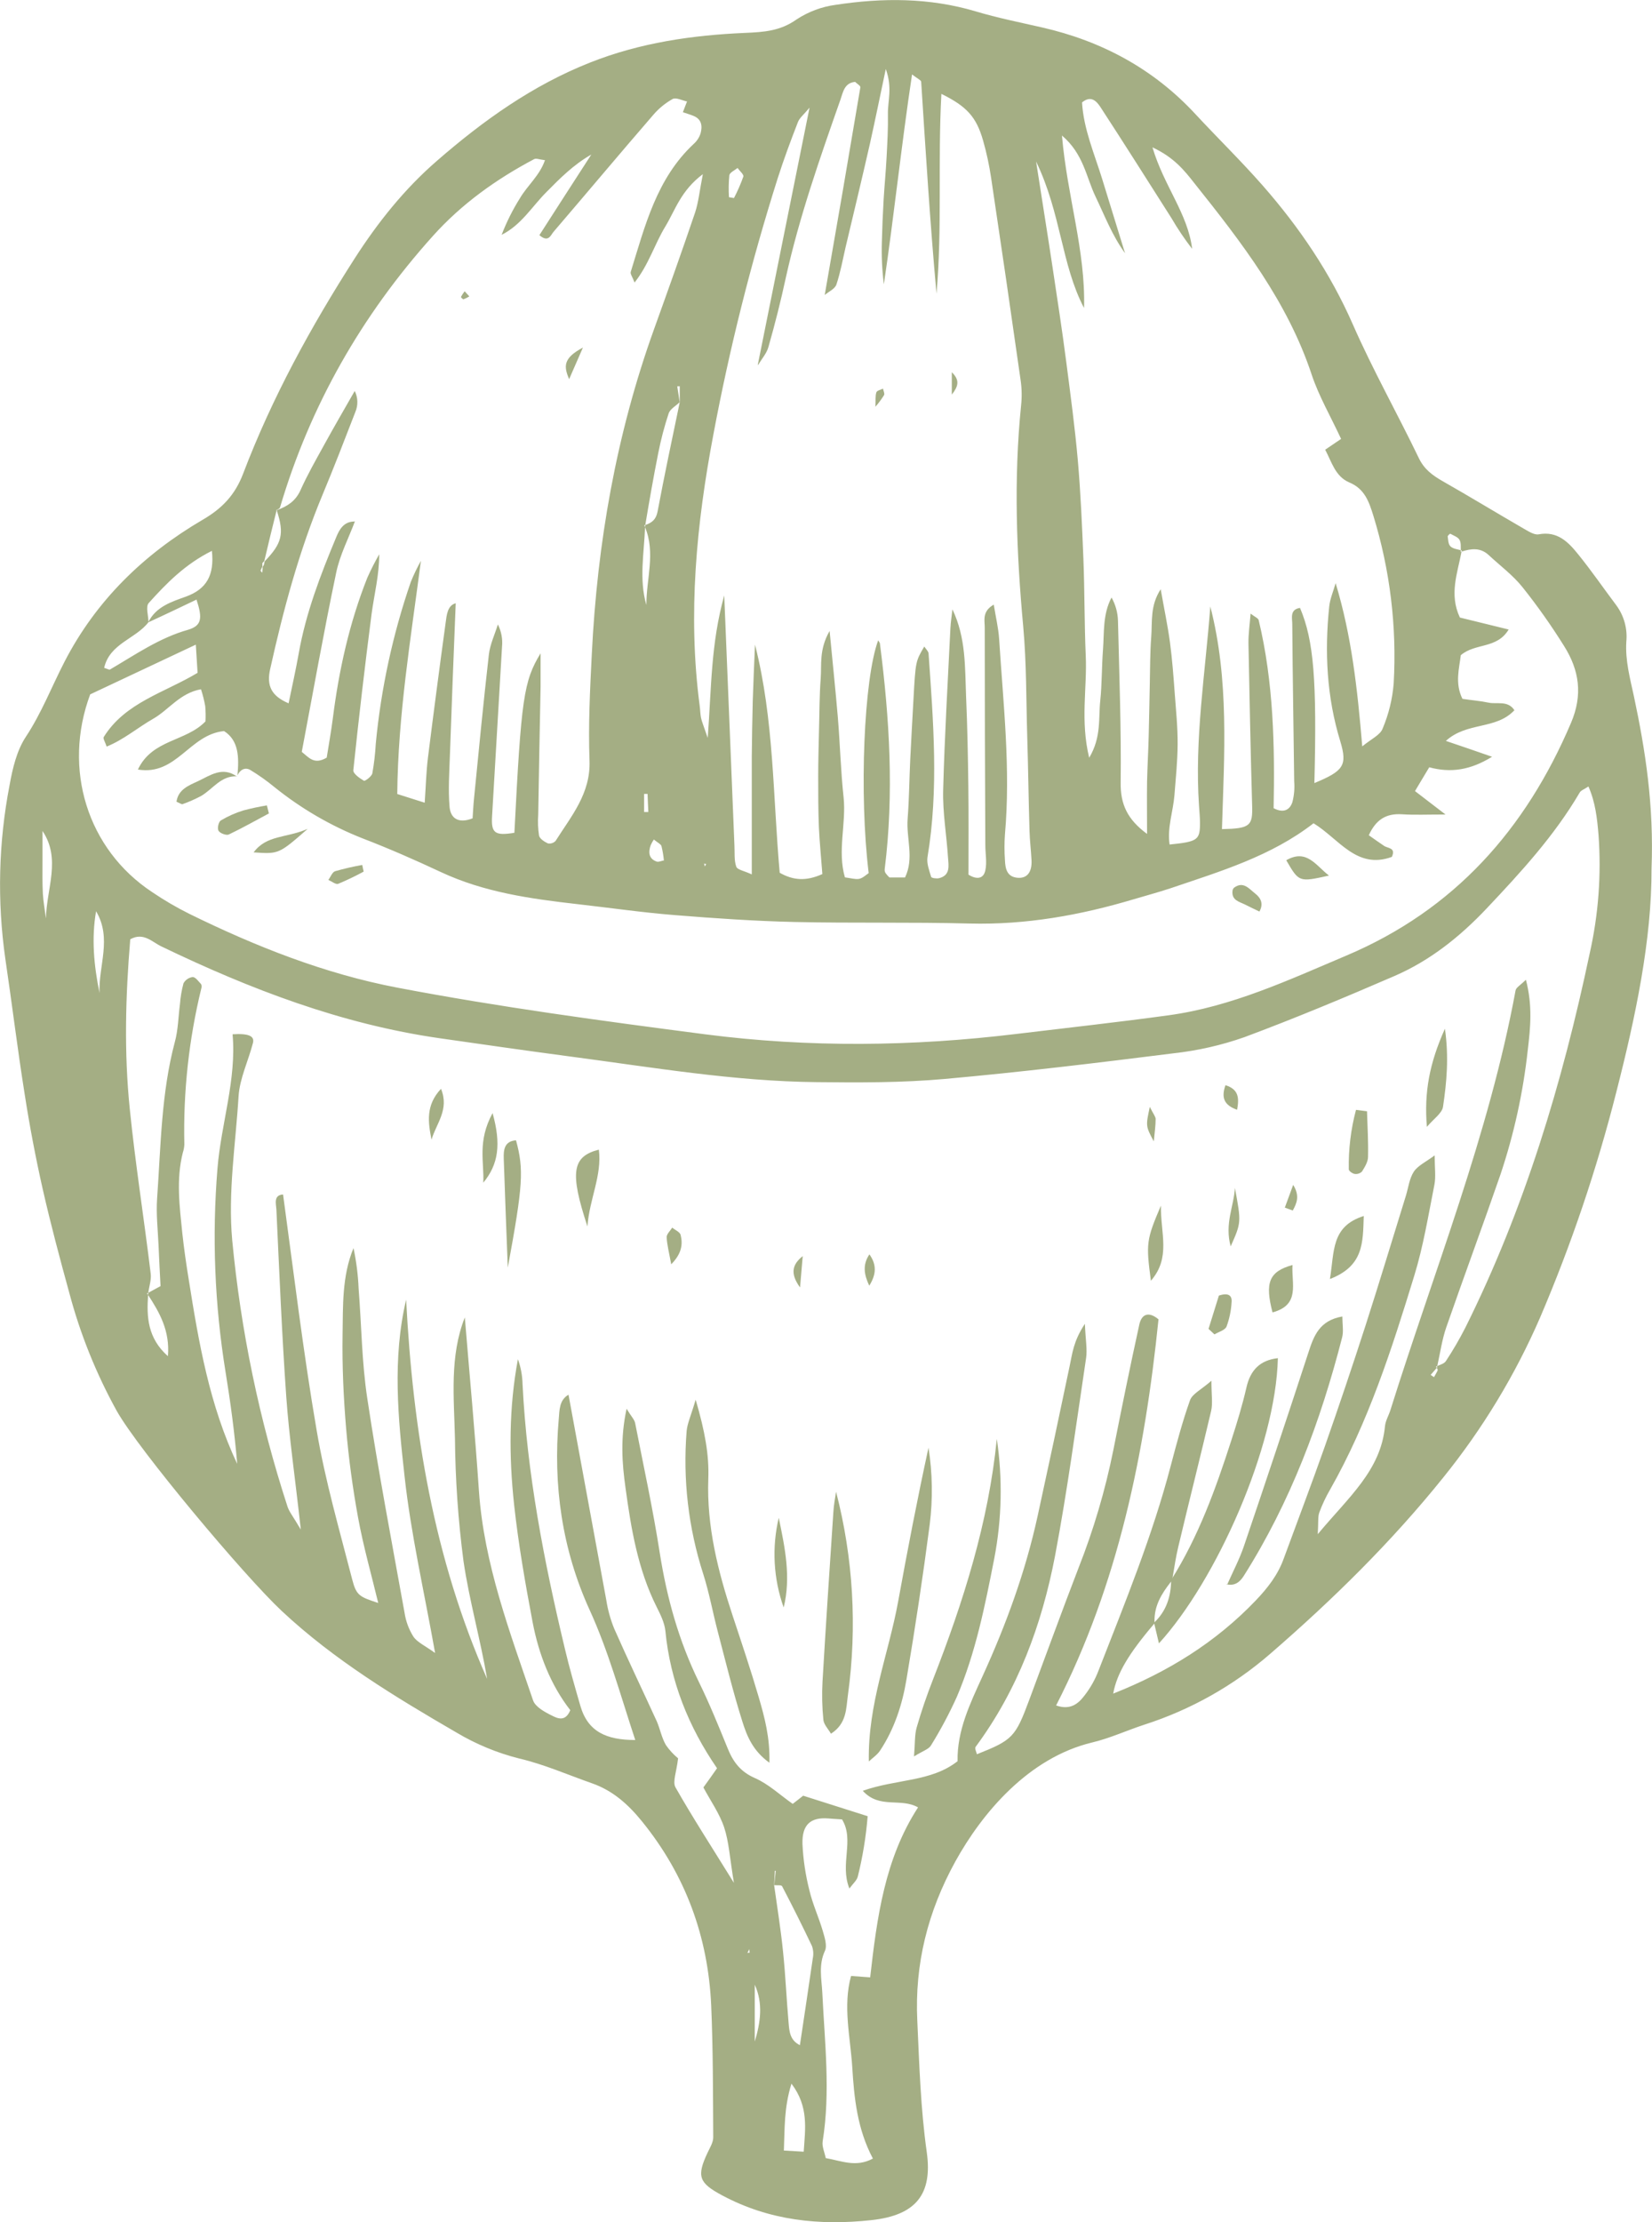 <svg xmlns="http://www.w3.org/2000/svg" width="389" height="523" viewBox="0 0 389 523" fill="none"><g clip-path="url(#clip0_440_326)"><path d="M384.739 163.871C383.821 159.613 382.684 155.457 382.951 151.056C383.256 148.019 382.43 144.976 380.628 142.506C377.607 138.494 374.784 134.372 371.619 130.469C369.304 127.596 366.755 124.928 362.309 125.761C361.247 125.959 359.849 125.01 358.753 124.396C352.382 120.718 346.113 116.89 339.707 113.253C337.33 111.888 335.371 110.469 334.11 107.849C329.02 97.286 323.258 87.064 318.558 76.364C313.249 64.245 305.973 53.519 297.334 43.672C292.271 37.906 286.728 32.502 281.501 26.872C271.629 16.2 259.427 9.656 245.335 6.449C240.101 5.255 234.818 4.197 229.694 2.662C218.814 -0.566 207.825 -0.539 196.809 1.133C193.509 1.57 190.352 2.746 187.574 4.572C183.737 7.302 179.908 7.554 175.407 7.745C163.013 8.278 150.743 10.059 139.041 14.685C125.449 20.035 113.754 28.394 102.848 37.886C95.229 44.498 89.002 52.297 83.521 60.82C73.196 76.924 64.05 93.614 57.254 111.472C55.349 116.481 52.328 119.66 47.718 122.335C33.872 130.442 22.65 141.305 15.21 155.71C12.161 161.619 9.783 167.829 6.063 173.451C3.94 176.679 2.96 180.862 2.261 184.758C-0.351 198.242 -0.691 212.064 1.254 225.659C2.823 236.215 4.111 246.86 5.789 257.389C6.963 264.973 8.397 272.515 10.092 280.017C11.942 288.15 14.093 296.202 16.306 304.254C18.878 313.951 22.636 323.296 27.493 332.081C32.666 341.279 57.535 370.921 66.345 379.164C78.677 390.696 93.003 399.362 107.493 407.776C112.081 410.512 117.045 412.567 122.229 413.876C128.08 415.241 133.643 417.698 139.357 419.704C144.248 421.403 147.886 424.631 151.161 428.67C161.437 441.321 166.74 455.862 167.466 471.994C167.912 482.331 167.884 492.697 167.946 503.055C167.946 504.229 167.185 505.45 166.63 506.624C163.972 512.253 164.575 513.782 170.056 516.709C181.134 522.639 192.966 523.867 205.215 522.53C215.704 521.39 219.602 516.429 218.232 506.569C216.78 496.334 216.471 485.948 215.999 475.617C215.355 462.297 218.458 449.899 224.974 438.087C231.242 426.753 242.149 413.713 257.173 410.11C261.393 409.107 265.394 407.244 269.505 405.906C280.4 402.401 290.468 396.733 299.101 389.243C313.81 376.51 327.629 362.945 339.858 347.735C349.122 336.267 356.789 323.606 362.651 310.095C370.011 292.885 376.014 275.131 380.608 256.993C385.171 239.163 388.945 221.169 388.891 204.451C389.466 189.507 387.452 176.631 384.739 163.871ZM10.818 216.14C10.571 214.216 10.208 212.292 10.092 210.367C9.955 207.754 10.01 205.106 10.01 202.459C10.01 200.146 10.01 197.86 10.01 195.58C14.428 202.152 10.962 209.091 10.818 216.14ZM255.262 72.495C255.652 59.039 251.288 46.251 250.062 31.901C255.152 36.221 255.762 41.679 257.947 46.231C260.133 50.782 261.866 55.395 264.915 59.598C263.12 53.778 261.332 47.998 259.544 42.164C257.694 36.173 255.152 30.352 254.789 24.108C256.913 22.355 258.215 23.856 259.064 25.112C264.716 33.778 270.252 42.553 275.822 51.301C277.292 53.827 278.926 56.254 280.713 58.568C279.734 50.325 274.061 43.774 271.375 34.685C276.466 37.053 278.911 40.144 281.275 43.16C292.353 57.033 303.198 71.042 308.885 88.237C310.563 93.246 313.276 97.9 315.79 103.304C314.646 104.089 313.584 104.812 312.043 105.842C313.584 108.708 314.393 112.141 317.75 113.56C321.36 115.061 322.367 118.125 323.374 121.332C327.319 134.137 328.943 147.538 328.17 160.909C327.87 164.552 326.991 168.124 325.567 171.493C325.005 172.994 322.909 173.915 320.771 175.669C319.627 162.022 318.25 149.596 314.502 137.252C314.002 139.067 313.194 140.875 312.995 142.745C311.878 153.465 312.406 164.055 315.599 174.475C317.332 180.214 316.325 181.469 309.501 184.308C310.111 160.043 309.357 150.708 306.117 143.079C303.65 143.441 304.294 145.529 304.294 146.866C304.377 159.21 304.603 171.548 304.747 183.919C304.876 185.555 304.733 187.201 304.322 188.791C303.767 190.49 302.362 191.52 299.903 190.217C300.184 175.56 299.903 160.602 296.382 145.945C296.238 145.474 295.429 145.167 294.477 144.417C294.285 146.948 293.949 149.193 293.977 151.404C294.223 164.082 294.477 176.788 294.84 189.46C295.011 194.393 294.395 195.007 287.736 195.144C288.27 177.648 289.469 160.07 284.995 142.745C283.817 158.398 281.248 173.943 282.337 189.685C282.419 191.05 282.563 192.36 282.563 193.67C282.563 197.709 282.056 198.098 275.404 198.767C274.815 194.782 276.24 190.995 276.548 187.167C276.856 183.182 277.274 179.197 277.301 175.185C277.329 171.172 276.911 167.187 276.616 163.175C276.322 159.163 276.027 155.178 275.5 151.227C274.972 147.276 274.129 143.338 273.314 138.685C270.772 142.561 271.362 146.348 271.081 149.917C270.8 153.594 270.827 157.272 270.745 160.95C270.656 164.963 270.601 168.975 270.492 172.953C270.409 176.631 270.183 180.309 270.101 183.987C270.046 187.836 270.101 191.677 270.101 196.27C265.511 192.899 263.805 189.33 263.887 184.178C264.031 171.472 263.552 158.767 263.25 146.088C263.195 144.174 262.676 142.301 261.736 140.629C259.64 144.587 260.03 148.818 259.722 152.912C259.414 157.006 259.496 160.937 259.078 164.922C258.633 169.016 259.386 173.472 256.474 178.344C254.351 169.623 256.002 161.967 255.666 154.413C255.33 146.75 255.413 139.04 255.104 131.377C254.796 123.714 254.467 115.996 253.796 108.333C253.124 100.67 252.09 93.069 251.11 85.46C250.13 77.852 248.952 70.25 247.808 62.642C246.664 55.033 245.458 47.63 243.971 38.015C249.891 50.291 249.891 62.239 255.262 72.495ZM171.741 41.236C171.851 40.594 172.995 40.09 173.673 39.537C174.146 40.219 175.153 41.038 175.043 41.543C174.425 43.282 173.686 44.976 172.831 46.613C172.44 46.558 172.05 46.47 171.652 46.415C171.541 44.689 171.571 42.957 171.741 41.236ZM183.128 41.959C184.553 37.503 186.176 33.129 187.882 28.756C188.273 27.725 189.307 26.94 190.623 25.344C186.423 46.21 182.401 66.074 178.428 85.91L178.565 85.822C179.373 84.457 180.524 83.181 180.942 81.673C182.484 76.269 183.881 70.755 185.053 65.296C188.218 51.007 193.055 37.244 197.891 23.481C198.508 21.754 198.789 19.496 201.365 19.277C201.81 19.721 202.646 20.192 202.591 20.553C199.851 36.857 197.053 53.148 194.199 69.424C195.151 68.64 196.576 67.998 196.939 66.995C197.891 64.157 198.426 61.175 199.097 58.247C201.029 50.114 202.982 42.007 204.832 33.873C206.031 28.496 207.127 23.119 208.579 16.241C210.203 20.724 208.997 23.87 209.079 26.906C209.141 30.25 208.942 33.593 208.771 36.937C208.6 40.281 208.271 43.604 208.072 46.947C207.873 50.291 207.736 53.607 207.654 56.951C207.549 60.281 207.707 63.615 208.127 66.92C210.538 50.653 212.238 34.296 214.759 17.524C216.129 18.554 216.882 18.888 216.91 19.223C217.979 35.859 219.013 52.488 220.52 69.124C221.891 53.607 220.801 37.974 221.671 22.096C227.652 25.05 229.893 27.5 231.489 33.075C232.316 35.973 232.95 38.923 233.387 41.905C235.762 57.758 238.075 73.619 240.327 89.486C240.616 91.461 240.653 93.465 240.436 95.45C238.676 112.809 239.347 130.135 240.943 147.494C241.724 156.099 241.628 164.819 241.889 173.485C242.115 180.841 242.197 188.17 242.423 195.519C242.478 197.86 242.786 200.173 242.896 202.513C243.012 205.243 241.889 206.696 239.792 206.608C237.107 206.471 236.716 204.492 236.634 202.404C236.494 200.41 236.494 198.408 236.634 196.413C238.004 180.978 236.243 165.706 235.264 150.333C235.092 147.794 234.483 145.29 234.003 142.308C231.153 143.925 231.907 146.123 231.879 147.767C231.879 164.826 231.934 181.844 232.016 198.89C232.016 200.896 232.434 202.984 232.016 204.854C231.571 206.969 229.838 206.996 228.05 205.857C228.05 198.979 228.104 192.012 228.015 185.045C227.926 178.078 227.796 171.002 227.488 163.987C227.207 157.102 227.488 150.108 224.268 143.42C224.103 144.901 223.877 146.375 223.795 147.856C223.179 160.527 222.425 173.206 222.089 185.911C221.945 191.2 222.898 196.549 223.233 201.872C223.377 203.769 223.823 206.028 221.11 206.696C220.52 206.833 219.349 206.662 219.26 206.389C218.814 204.881 218.17 203.237 218.397 201.763C221.082 185.768 219.767 169.78 218.65 153.786C218.588 153.233 217.965 152.701 217.643 152.168C215.588 155.655 215.588 155.655 215.094 164.622C214.841 169.303 214.567 173.984 214.341 178.665C214.115 183.346 214.087 188.027 213.724 192.68C213.361 197.334 215.32 201.954 213.108 206.526H209.442C209.103 206.213 208.796 205.868 208.524 205.495C208.351 205.201 208.281 204.858 208.326 204.519C210.538 186.778 209.47 169.166 207.209 151.561C207.209 151.254 206.928 151.001 206.791 150.694C203.407 159.777 202.283 186.914 204.551 205.495C203.866 205.966 203.098 206.724 202.228 206.86C201.358 206.996 200.296 206.669 198.953 206.498C197.138 200.227 199.289 193.909 198.645 187.692C197.96 181.367 197.809 175.021 197.275 168.695C196.741 162.37 196.076 156.126 195.35 148.497C192.829 152.926 193.5 156.406 193.253 159.695C192.945 163.68 192.972 167.692 192.856 171.704C192.774 175.382 192.664 179.054 192.664 182.732C192.664 186.744 192.664 190.756 192.829 194.768C193 198.365 193.363 201.954 193.644 205.72C189.807 207.447 186.793 207.222 183.6 205.413C181.977 187.44 182.285 169.391 177.784 151.725C177.585 156.153 177.393 160.596 177.249 165.045C177.14 169.394 177.064 173.74 177.023 178.085C177.023 182.759 177.023 187.44 177.023 192.121V205.802C175.263 204.963 173.598 204.717 173.365 203.967C172.831 202.459 173.029 200.705 172.94 199.061C172.159 180.029 171.406 161.005 170.535 140.138C167.377 151.561 167.542 161.592 166.651 173.677C165.671 170.783 165.281 169.917 165.082 169.002C164.883 168.088 164.89 167.023 164.746 166.02C161.924 144.539 163.993 123.284 167.994 102.192C171.817 81.829 176.871 61.715 183.128 41.959ZM166.288 203.346L165.98 203.926L165.781 203.284L166.288 203.346ZM61.783 133.369C61.783 133.089 61.783 132.81 61.783 132.53C61.954 132.366 62.091 132.195 62.235 132.059C63.16 128.074 64.132 124.116 65.112 120.193C65.112 120.131 65.112 120.104 65.057 120.049L65.284 119.967C65.537 119.797 65.838 119.688 65.927 119.462C73.032 95.423 85.172 74.194 101.923 55.552C108.691 48.005 116.83 42.184 125.785 37.449C126.257 37.196 127.011 37.558 128.326 37.694C127.1 41.291 124.216 43.631 122.455 46.613C120.73 49.352 119.278 52.252 118.118 55.272C122.736 52.959 125.25 48.64 128.635 45.241C131.827 42.007 135.013 38.779 139.24 36.371C135.129 42.696 131.067 49.049 127.011 55.347C129.169 57.21 129.697 55.293 130.341 54.563C138.206 45.385 145.927 36.166 153.812 27.056C155.104 25.542 156.656 24.269 158.395 23.297C159.183 22.873 160.636 23.658 161.78 23.877C161.472 24.716 161.095 25.576 160.8 26.415C161.615 26.695 162.479 26.94 163.294 27.275C165.253 28.059 165.418 29.704 164.972 31.369C164.673 32.322 164.122 33.178 163.376 33.846C154.593 42.034 151.88 53.177 148.523 63.986C148.359 64.464 148.914 65.132 149.421 66.497C152.778 62.267 154.148 57.422 156.69 53.273C159.012 49.424 160.327 44.859 165.5 40.99C164.719 45.003 164.465 47.65 163.657 50.073C160.554 59.237 157.279 68.38 154.004 77.49C145.098 102.226 140.638 127.828 139.35 153.99C138.932 162.322 138.507 170.708 138.815 179.033C139.096 186.778 134.513 192.073 130.82 197.928C130.592 198.164 130.309 198.341 129.996 198.442C129.683 198.543 129.349 198.566 129.025 198.508C128.189 198.119 127.1 197.423 126.929 196.672C126.679 195.031 126.614 193.367 126.737 191.711C126.901 181.681 127.086 171.652 127.292 161.626C127.292 159.34 127.292 157.054 127.292 153.765C123.291 160.343 122.736 164.41 121.126 196.004C116.563 196.754 115.645 196.085 115.864 192.21C116.655 178.867 117.438 165.525 118.214 152.182C118.388 150.387 118.049 148.58 117.235 146.969C116.508 149.336 115.392 151.65 115.111 154.072C113.823 165.358 112.734 176.638 111.617 187.952C111.446 189.569 111.391 191.179 111.281 192.605C107.814 193.97 106.047 192.462 105.855 189.842C105.519 185.864 105.8 181.851 105.937 177.839C106.355 165.829 106.835 153.82 107.308 141.981C105.376 142.486 105.184 144.71 104.93 146.607C103.478 157.197 102.089 167.783 100.765 178.364C100.367 181.599 100.285 184.861 100.004 188.927C97.463 188.115 95.674 187.563 93.544 186.88C93.715 168.293 96.736 150.271 99.114 131.998C98.221 133.599 97.427 135.253 96.736 136.952C92.484 149.288 89.713 162.083 88.481 175.069C88.353 177.403 88.084 179.727 87.672 182.029C87.501 182.752 85.967 183.898 85.686 183.755C84.679 183.175 83.11 182.056 83.199 181.278C84.482 168.995 85.916 156.729 87.501 144.478C88.118 139.879 89.296 135.396 89.296 130.462C88.27 132.252 87.335 134.092 86.494 135.976C82.274 146.593 79.814 157.682 78.383 168.995C77.965 172.25 77.376 175.485 76.93 178.323C73.964 180.05 72.765 178.323 71.059 176.959C73.745 162.806 76.231 148.736 79.17 134.754C80.034 130.599 82.075 126.702 83.589 122.663L83.445 122.745C81.013 122.745 79.951 124.526 79.198 126.368C75.478 135.28 72.011 144.28 70.333 153.833C69.648 157.682 68.791 161.496 67.955 165.536C63.927 163.809 62.721 161.442 63.619 157.457C66.722 143.502 70.415 129.712 75.951 116.446C78.636 110.012 81.157 103.481 83.672 96.972C84.008 96.185 84.17 95.334 84.145 94.479C84.12 93.624 83.909 92.784 83.528 92.018C81.096 96.276 78.609 100.54 76.259 104.833C74.327 108.34 72.34 111.827 70.723 115.443C69.572 117.954 67.674 119.149 65.352 120.015C65.301 120.037 65.253 120.064 65.208 120.097C65.208 120.152 65.208 120.179 65.208 120.24C66.941 125.583 66.441 127.869 62.331 132.107C62.276 132.359 62.214 132.605 62.159 132.857C62.105 133.11 61.94 133.219 61.851 133.417C61.851 133.888 61.796 134.331 61.769 134.782C61.632 134.611 61.351 134.42 61.351 134.304C61.473 133.983 61.617 133.671 61.783 133.369ZM154.833 120.438C154.47 122.308 153.463 123.059 151.949 123.563C151.949 123.673 151.949 123.782 151.894 123.898V124.089C154.408 130.135 152.175 136.29 152.202 142.397C150.441 136.317 151.668 130.217 151.894 124.089C151.836 123.938 151.769 123.79 151.695 123.645L151.949 123.563C152.901 117.852 153.881 112.25 154.997 106.648C155.623 103.47 156.446 100.334 157.464 97.258C157.827 96.228 159.17 95.532 160.033 94.672C159.868 93.444 159.67 92.188 159.471 90.939C159.67 90.939 159.868 90.905 160.06 90.905V94.529C160.06 94.583 160.06 94.618 160.06 94.672C158.258 103.304 156.443 111.861 154.833 120.438ZM156.34 202.513C155.751 202.595 155.052 202.964 154.579 202.766C152.73 202.083 152.647 200.562 153.209 198.951C153.418 198.474 153.67 198.018 153.963 197.587C154.86 198.337 155.587 198.644 155.751 199.115C156.029 200.232 156.221 201.368 156.326 202.513H156.34ZM152.675 191.118C152.339 191.118 151.99 191.118 151.668 191.118V186.86H152.483C152.524 188.279 152.606 189.698 152.661 191.118H152.675ZM35.016 141.933C39.181 137.306 43.573 132.796 49.896 129.65C50.513 135.416 48.608 138.644 43.826 140.404C40.401 141.626 36.776 142.772 34.961 146.361C34.94 144.874 34.255 142.786 35.016 141.933ZM34.94 146.464C38.66 144.765 42.435 142.956 46.272 141.121C47.724 145.549 47.498 147.262 44.285 148.224C37.537 150.121 31.857 154.093 25.897 157.579C25.733 157.689 25.335 157.436 24.527 157.191C25.815 151.445 31.967 150.36 34.94 146.464ZM23.438 233.718C22.122 227.311 21.506 220.903 22.622 214.468C26.431 220.876 23.157 227.311 23.438 233.718ZM21.238 163.427C29.377 159.586 37.462 155.792 46.108 151.725C46.279 154.263 46.388 156.181 46.525 158.357C38.749 163.038 29.494 165.324 24.431 173.458C24.205 173.793 24.739 174.598 25.116 175.717C29.172 174.072 32.412 171.254 36.078 169.166C39.743 167.078 42.346 163.12 47.327 162.226C47.752 163.53 48.087 164.862 48.327 166.211C48.431 167.398 48.452 168.591 48.389 169.78C43.771 174.598 35.858 173.956 32.474 181.121C41.593 182.622 44.58 172.871 52.753 172.066C56.247 174.263 56.302 178.276 55.911 182.486C56.528 181.203 57.645 180.507 58.905 181.203C60.904 182.41 62.811 183.76 64.612 185.243C70.868 190.284 77.856 194.352 85.336 197.307C91.578 199.702 97.73 202.404 103.8 205.243C114.008 210.019 124.915 211.541 135.938 212.797C143.597 213.656 151.236 214.775 158.93 215.383C168.302 216.14 177.667 216.782 187.067 217C200.803 217.307 214.567 217 228.324 217.362C241.587 217.696 254.357 215.417 266.956 211.65C269.861 210.79 272.773 210.006 275.623 209.064C287.345 205.079 299.259 201.558 309.303 193.765C315.318 197.443 319.456 204.717 327.739 201.681C328.746 199.477 326.814 199.702 325.916 199.088C324.827 198.365 323.792 197.614 322.313 196.584C323.957 192.987 326.307 191.398 330.143 191.65C333.048 191.841 335.987 191.705 340.379 191.705C337.412 189.419 335.453 187.917 333.192 186.191C334.309 184.294 335.316 182.65 336.549 180.589C341.578 181.954 346.223 181.271 351.34 178.112C347.456 176.747 344.38 175.717 340.461 174.379C345.469 169.835 352.238 171.814 356.602 167.16C355.06 164.792 352.491 165.795 350.532 165.379C348.572 164.963 346.586 164.819 344.366 164.485C342.544 160.807 343.612 157.327 343.975 154.209C347.401 151.281 352.478 152.782 355.245 148.163L343.763 145.345C341.187 139.886 343.201 134.898 344.154 129.828C344.099 129.828 344.017 129.828 343.962 129.882V129.493C343.119 129.268 342.167 129.159 341.578 128.627C340.988 128.094 341.023 127.071 340.892 126.259C340.892 126.068 341.427 125.576 341.509 125.624C342.297 126.068 343.331 126.402 343.695 127.098C344.058 127.794 343.948 128.661 343.975 129.493L344.222 129.575C344.222 129.664 344.222 129.746 344.167 129.828C346.408 129.104 348.586 128.825 350.546 130.64C353.231 133.144 356.252 135.375 358.52 138.214C362.058 142.655 365.336 147.296 368.338 152.114C371.859 157.743 372.757 163.509 369.927 170.142C359.274 195.185 342.461 214.161 317.01 224.915C303.445 230.654 290.044 236.918 275.219 238.952C263.277 240.596 251.275 241.906 239.306 243.353C214.916 246.308 190.465 246.587 166.103 243.442C141.85 240.289 117.605 237.034 93.606 232.462C76.478 229.201 60.207 222.766 44.511 215.048C41.513 213.551 38.618 211.857 35.845 209.978C20.553 199.893 14.709 180.978 21.238 163.427ZM175.989 459.629C176.16 459.322 176.325 459.022 176.468 458.742C176.468 459.022 176.468 459.295 176.523 459.575C176.352 459.602 176.188 459.602 175.989 459.629ZM177.729 480.496V467.128C179.736 471.557 179.065 476.04 177.729 480.496ZM189.252 506.426C187.629 506.344 186.396 506.262 184.58 506.153C184.799 500.94 184.58 496.149 186.368 490.411C190.458 495.822 189.615 500.919 189.252 506.405V506.426ZM191.376 461.014C190.396 467.756 189.389 474.498 188.355 481.356C185.978 480.182 185.868 478.067 185.697 476.142C185.197 470.547 184.971 464.917 184.381 459.315C183.854 454.081 183.011 448.895 182.285 443.689C182.34 442.577 182.395 441.458 182.456 440.318C182.528 440.333 182.603 440.333 182.675 440.318C182.538 441.43 182.422 442.549 182.312 443.689C182.956 443.771 183.991 443.607 184.162 443.942C186.594 448.595 188.958 453.304 191.205 458.039C191.534 458.99 191.593 460.012 191.376 460.994V461.014ZM337.666 324.125C337.385 323.954 337.131 323.763 336.885 323.592C337.357 323.033 337.837 322.508 338.31 321.948C338.255 321.839 338.193 321.757 338.138 321.641C338.236 321.585 338.34 321.54 338.447 321.504C338.441 321.618 338.423 321.73 338.392 321.839C338.392 321.839 338.337 321.921 338.31 321.948C338.445 322.104 338.525 322.301 338.536 322.508C338.31 323.06 337.947 323.592 337.666 324.125ZM374.332 224.383C367.899 254.837 358.993 284.507 345.024 312.525C343.657 315.198 342.146 317.794 340.495 320.303C340.132 320.918 339.241 321.17 338.44 321.504C339.125 318.413 339.563 315.233 340.598 312.279C344.763 300.303 349.182 288.396 353.32 276.427C356.511 266.904 358.668 257.067 359.753 247.086C360.37 241.9 360.904 236.666 359.308 230.593C358.02 231.876 357.013 232.401 356.876 233.097C350.607 267.058 337.693 299.068 327.417 331.835C327.026 333.111 326.266 334.34 326.129 335.623C325.149 346.124 317.51 352.395 310.296 361.089C310.467 358.216 310.296 356.994 310.659 355.984C311.357 354.094 312.219 352.267 313.235 350.526C322.21 334.701 327.725 317.54 333.007 300.296C335.165 293.302 336.337 286.008 337.768 278.816C338.125 276.925 337.823 274.885 337.823 271.937C335.72 273.493 333.877 274.332 332.925 275.752C331.863 277.369 331.637 279.512 331.054 281.409C327.889 291.603 324.813 301.825 321.538 311.999C318.46 321.525 315.263 331.014 311.947 340.467C308.844 349.277 305.514 358.018 302.294 366.8C300.924 370.642 298.519 373.733 295.696 376.687C286.269 386.548 275.054 393.487 262.126 398.612C262.99 393.835 265.819 389.168 271.718 382.235C271.773 382.174 271.8 382.119 271.855 382.064C271.841 381.917 271.841 381.768 271.855 381.621C271.773 377.97 273.506 375.098 275.664 372.368C275.774 372.232 275.883 372.088 276 371.952C276.055 371.645 276.109 371.31 276.164 371.003C276.555 368.69 276.89 366.404 277.425 364.18C279.967 353.453 282.68 342.781 285.201 332.027C285.591 330.273 285.255 328.321 285.255 324.978C282.823 327.1 280.782 328.042 280.22 329.55C278.432 334.565 277.062 339.744 275.691 344.93C271.382 361.45 264.894 377.22 258.708 393.098C257.887 395.286 256.731 397.335 255.282 399.171C253.912 400.952 252.042 402.583 248.685 401.396C263.339 372.784 269.58 342.03 272.794 310.518C270.389 308.512 268.765 309.379 268.265 311.801C266.107 321.607 264.12 331.412 262.168 341.252C260.257 350.751 257.506 360.063 253.946 369.079C249.98 379.362 246.225 389.727 242.368 400.059C239.093 408.868 238.456 409.537 230.036 412.88C229.893 412.293 229.475 411.515 229.728 411.147C239.683 397.691 245.335 382.372 248.438 366.159C251.35 350.751 253.419 335.179 255.741 319.655C256.05 317.608 255.625 315.479 255.46 311.576C252.72 315.704 252.494 318.659 251.877 321.498C249.42 333.257 246.908 345.014 244.341 356.769C241.484 369.891 236.901 382.399 231.324 394.6C228.447 400.925 225.343 407.278 225.48 414.518C219.246 419.424 211.093 418.673 203.16 421.485C207.106 425.831 212.066 423.047 216.177 425.388C208.339 437.452 206.496 451.318 204.9 465.395C203.448 465.279 202.214 465.197 200.399 465.061C198.44 472.191 200.228 479.39 200.68 486.48C201.125 493.782 201.851 501.083 205.544 508.043C201.543 510.193 198.159 508.575 194.439 507.934C194.158 506.515 193.521 505.204 193.712 504.003C195.59 492.335 194.185 480.66 193.63 468.984C193.459 465.729 192.705 462.468 194.247 459.151C194.829 457.896 194.158 455.917 193.712 454.375C192.76 451.168 191.335 448.104 190.581 444.876C189.679 441.325 189.135 437.693 188.958 434.034C188.821 429.387 190.917 427.688 195 427.988C196.007 428.076 197.015 428.131 198.275 428.213C201.262 433.119 197.686 438.687 200.008 444.481C200.872 443.314 201.769 442.563 201.995 441.642C203.151 436.986 203.925 432.243 204.311 427.462C198.83 425.709 194.158 424.228 189.122 422.638C188.437 423.17 187.416 424.003 186.663 424.562C183.641 422.447 180.956 419.881 177.756 418.489C174.331 416.988 172.611 414.648 171.323 411.44C169.193 406.207 167.041 400.911 164.555 395.841C159.827 386.172 157.018 376.053 155.347 365.449C153.757 355.213 151.544 345.08 149.558 334.94C149.393 334.101 148.64 333.378 147.543 331.569C146.036 338.536 146.482 344.439 147.297 350.232C148.612 359.847 150.202 369.4 154.621 378.209C155.518 379.99 156.47 381.914 156.676 383.832C157.827 395.732 162.157 406.459 168.843 416.176C167.727 417.766 166.788 419.103 165.63 420.693C167.254 423.757 169.405 426.766 170.522 430.11C171.638 433.454 171.837 437.268 172.817 443.15C167.418 434.429 163.027 427.66 159.053 420.666C158.327 419.356 159.307 417.07 159.67 413.842C158.584 412.943 157.625 411.9 156.82 410.744C155.813 409.045 155.45 406.985 154.662 405.149C151.339 397.875 147.865 390.662 144.625 383.313C143.753 381.172 143.132 378.937 142.775 376.653C139.809 360.604 136.876 344.582 133.869 328.26C131.683 329.515 131.745 331.883 131.574 333.944C130.204 349.516 132.327 364.651 138.85 378.939C143.268 388.608 146.036 398.776 149.585 409.53C142.789 409.53 138.425 407.578 136.664 401.505C135.376 397.022 134.061 392.532 132.999 387.994C128.107 367.523 124.092 346.841 123.044 325.728C122.997 323.74 122.629 321.773 121.955 319.901C119.824 331.269 119.824 342.747 121.057 354.142C122.065 363.422 123.688 372.668 125.422 381.832C126.874 389.414 129.669 396.572 134.287 402.508C133.115 405.374 131.211 404.405 129.977 403.791C128.272 402.952 126.066 401.744 125.531 400.222C120.05 384.118 113.98 368.151 112.775 350.914C111.857 337.267 110.569 323.668 109.452 310.068C105.841 319.205 106.903 328.929 107.129 338.489C107.21 348.178 107.883 357.854 109.144 367.462C110.514 376.763 113.145 385.886 114.707 395.152C102.149 366.739 97.223 336.673 95.633 305.892C92.359 319.792 93.729 333.753 95.27 347.516C96.75 361 99.826 374.313 102.457 389.052C100.052 387.298 98.23 386.548 97.312 385.149C96.251 383.443 95.551 381.539 95.257 379.553C92.235 362.808 89.043 346.063 86.501 329.236C85.186 320.658 85.131 311.938 84.446 303.306C84.314 300.093 83.911 296.897 83.24 293.753C80.499 300.378 80.78 307.4 80.664 314.258C80.554 321.579 80.89 328.935 81.507 336.264C82.096 343.231 83.048 350.218 84.302 357.104C85.556 363.989 87.488 370.73 89.063 377.281C84.699 375.828 83.918 375.575 82.939 371.761C79.945 360.12 76.588 348.56 74.573 336.714C71.408 318.325 69.195 299.744 66.654 281.136C64.304 281.272 65.03 283.449 65.085 284.732C65.77 299.382 66.373 314.073 67.407 328.744C68.092 338.359 69.504 347.912 70.833 360.004C68.963 356.831 68.092 355.8 67.702 354.599C61.078 334.251 56.712 313.24 54.685 291.944C53.644 280.549 55.493 269.297 56.178 257.983C56.459 253.78 58.474 249.679 59.563 245.475C59.981 243.858 58.583 243.189 54.767 243.428C55.713 254.128 52.082 264.377 51.212 274.967C49.899 290.975 50.539 307.083 53.116 322.937C54.288 330.095 55.24 337.267 55.856 344.527C49.328 330.751 46.793 315.984 44.443 301.163C43.853 297.547 43.326 293.896 42.929 290.245C42.291 283.947 41.449 277.621 43.045 271.303C43.258 270.673 43.381 270.016 43.408 269.351C43.127 256.981 44.472 244.628 47.409 232.606C47.519 232.286 47.499 231.936 47.354 231.63C46.738 230.988 46.066 229.985 45.395 229.958C44.939 230.011 44.502 230.173 44.122 230.429C43.741 230.686 43.428 231.03 43.209 231.432C42.775 233.037 42.495 234.68 42.374 236.338C41.983 239.313 41.956 242.384 41.168 245.25C37.955 257.314 37.873 269.74 36.996 282.057C36.742 285.673 37.16 289.379 37.331 293.057C37.468 296.346 37.64 299.662 37.804 302.698C36.55 303.381 35.708 303.838 34.927 304.261C34.895 304.36 34.876 304.464 34.872 304.568V304.786C37.612 308.969 40.044 313.282 39.537 319.191C34.742 314.926 34.509 309.938 34.872 304.786C34.783 304.677 34.701 304.534 34.618 304.425C34.728 304.37 34.81 304.316 34.927 304.261C35.118 302.698 35.68 301.19 35.482 299.744C33.92 286.82 31.878 273.978 30.563 261.047C29.192 247.734 29.555 234.387 30.672 221.067C33.803 219.34 35.79 221.708 38.03 222.766C58.926 232.824 80.41 241.047 103.539 244.363C113.816 245.837 124.092 247.311 134.369 248.675C153.641 251.214 172.831 254.503 192.328 254.694C202.365 254.81 212.464 254.837 222.473 253.943C240.484 252.326 258.441 250.156 276.404 247.898C282.069 247.271 287.643 246.001 293.018 244.11C304.904 239.682 316.654 234.776 328.314 229.733C336.707 226.11 343.756 220.487 350.052 213.827C358.109 205.297 366.022 196.693 371.976 186.532C372.25 186.027 372.983 185.809 374.031 185.106C375.675 188.811 376.086 192.66 376.408 196.502C377.093 205.847 376.393 215.241 374.332 224.383Z" fill="#A4AE84"></path><path d="M271.745 381.921C274.657 379.191 275.739 375.745 275.767 371.876C282.213 361.641 286.256 350.436 289.928 339.048C291.257 334.953 292.538 330.771 293.504 326.547C294.436 322.452 296.71 320.132 300.903 319.662C300.43 340.583 286.379 372.026 272.896 386.786L271.745 381.921Z" fill="#A4AE84"></path><path d="M181.175 414.879C177.256 412.068 175.879 408.574 174.817 405.217C172.611 398.236 170.871 391.099 169.014 384.009C167.829 379.498 167.007 374.886 165.588 370.443C162.094 359.601 160.768 348.181 161.683 336.83C161.841 335.029 162.677 333.282 163.807 329.433C166.013 336.939 166.993 342.48 166.787 348.028C166.376 359.259 169.069 369.863 172.542 380.344C174.639 386.684 176.776 393.016 178.66 399.451C180.03 404.159 181.339 408.963 181.175 414.879Z" fill="#A4AE84"></path><path d="M215.224 413.392C215.484 410.314 215.347 408.349 215.854 406.568C216.957 402.747 218.252 398.966 219.705 395.261C226.857 376.967 232.756 358.352 234.722 338.659C236.109 347.99 235.91 357.487 234.133 366.752C231.954 377.854 229.762 388.929 225.309 399.376C223.532 403.305 221.502 407.116 219.232 410.785C218.718 411.692 217.3 412.095 215.224 413.392Z" fill="#A4AE84"></path><path d="M288.948 373.002C290.284 369.966 291.852 367.011 292.914 363.886C298.057 348.746 303.113 333.573 308.083 318.365C309.364 314.414 310.665 310.798 316.085 309.849C316.085 311.685 316.406 313.316 316.037 314.762C310.96 334.551 303.869 353.541 292.866 370.914C291.88 372.47 290.654 373.323 288.756 372.866L288.948 373.002Z" fill="#A4AE84"></path><path d="M204.585 414.579C204.331 401.006 209.25 389.242 211.497 376.892C213.69 364.821 216.012 352.77 218.636 340.726C219.577 346.709 219.674 352.793 218.924 358.802C217.334 370.996 215.498 383.169 213.443 395.302C212.456 401.225 210.593 406.95 207.222 412.034C206.571 413.016 205.482 413.733 204.585 414.579Z" fill="#A4AE84"></path><path d="M196.87 351.098C200.911 366.688 201.863 382.912 199.673 398.864C199.214 402.078 199.446 405.633 195.665 408.048C195.021 406.923 193.993 405.899 193.883 404.787C193.582 401.799 193.513 398.792 193.678 395.793C194.459 382.46 195.35 369.126 196.24 355.8C196.343 354.23 196.624 352.668 196.87 351.098Z" fill="#A4AE84"></path><path d="M119.57 298.344C119.221 289.132 118.885 280.91 118.618 272.681C118.557 270.634 118.748 268.586 121.509 268.382C123.38 275.308 123.16 278.89 119.57 298.344Z" fill="#A4AE84"></path><path d="M183.374 357.233C184.833 364.241 186.3 371.221 184.532 378.338C182.118 371.56 181.716 364.233 183.374 357.233Z" fill="#A4AE84"></path><path d="M313.159 301.033C314.242 294.516 313.392 288.648 321.127 286.198C320.915 292.517 321.12 297.949 313.159 301.033Z" fill="#A4AE84"></path><path d="M335.994 265.222C335.309 257.082 336.604 250.21 340.241 242.124C341.194 248.811 340.659 254.693 339.789 260.494C339.556 262.029 337.604 263.298 335.994 265.222Z" fill="#A4AE84"></path><path d="M141.014 270.579C141.788 276.72 138.774 282.22 138.328 288.662C134.129 275.942 134.697 272.196 141.014 270.579Z" fill="#A4AE84"></path><path d="M321.894 261.551C321.997 265.127 322.223 268.709 322.134 272.285C322.134 273.458 321.36 274.68 320.709 275.738C320.483 275.957 320.209 276.122 319.908 276.219C319.608 276.316 319.289 276.343 318.976 276.297C318.462 276.215 317.606 275.615 317.606 275.219C317.514 270.498 318.084 265.788 319.298 261.224L321.894 261.551Z" fill="#A4AE84"></path><path d="M271.005 301.442C269.827 292.619 269.93 291.807 273.362 283.762C273.273 290.374 275.746 295.97 271.005 301.442Z" fill="#A4AE84"></path><path d="M304.349 297.73C304.068 302.172 306.24 307.106 299.642 308.887C297.82 301.886 298.806 299.272 304.349 297.73Z" fill="#A4AE84"></path><path d="M115.988 261.981C118.043 269.323 117.358 274.066 113.802 278.358C114.042 273.581 112.356 268.641 115.988 261.981Z" fill="#A4AE84"></path><path d="M284.577 312.763C285.434 310.033 286.283 307.304 287.016 304.929C289.345 304.158 290.161 304.977 290.003 306.533C289.891 308.475 289.491 310.391 288.818 312.217C288.462 313.077 286.954 313.466 285.968 314.066L284.577 312.763Z" fill="#A4AE84"></path><path d="M101.614 268.245C100.799 264.151 100.203 260.139 103.841 256.27C105.876 261.162 102.662 264.513 101.614 268.245Z" fill="#A4AE84"></path><path d="M290.784 279.586C292.298 287.713 292.298 287.713 289.791 293.343C288.311 287.993 290.565 283.865 290.784 279.586Z" fill="#A4AE84"></path><path d="M158.053 297.567C157.559 294.837 157.066 293.015 156.977 291.166C156.977 290.443 157.827 289.678 158.286 288.935C158.971 289.501 160.101 289.965 160.272 290.654C160.82 292.913 160.498 295.083 158.053 297.567Z" fill="#A4AE84"></path><path d="M291.305 261.196C288.167 260.098 287.55 258.289 288.564 255.41C291.736 256.406 291.791 258.467 291.305 261.196Z" fill="#A4AE84"></path><path d="M302.54 284.226L304.506 278.876C306.123 281.463 305.349 283.203 304.41 284.909L302.54 284.226Z" fill="#A4AE84"></path><path d="M270.751 260.514C271.587 262.234 272.122 262.807 272.122 263.373C272.122 264.984 271.875 266.594 271.69 268.641C269.772 265.045 269.772 265.045 270.751 260.514Z" fill="#A4AE84"></path><path d="M189.019 295.642C188.834 297.819 188.649 299.996 188.389 303.012C186.039 299.791 186.498 297.635 189.019 295.642Z" fill="#A4AE84"></path><path d="M204.722 295.226C206.544 297.778 206.27 300.064 204.687 302.602C203.475 300.023 203.043 297.724 204.722 295.226Z" fill="#A4AE84"></path><path d="M63.317 191.452C60.193 193.123 57.103 194.864 53.897 196.399C53.301 196.679 51.841 196.14 51.471 195.553C51.102 194.966 51.471 193.431 51.992 193.103C53.659 192.111 55.439 191.32 57.295 190.749C59.123 190.259 60.975 189.863 62.844 189.562L63.317 191.452Z" fill="#A4AE84"></path><path d="M302.876 202.465C307.672 199.736 309.761 203.611 312.933 206.075C305.877 207.644 305.877 207.644 302.876 202.465Z" fill="#A4AE84"></path><path d="M59.72 200.616C62.789 196.474 67.38 197.293 72.449 195.082C65.653 201.025 65.653 201.025 59.72 200.616Z" fill="#A4AE84"></path><path d="M55.808 182.717C52.026 182.52 50.136 185.72 47.361 187.337C45.952 188.088 44.489 188.734 42.983 189.268C42.778 189.35 42.414 189.057 41.558 188.695C41.962 185.809 44.442 184.86 46.6 183.871C49.505 182.506 52.403 180.288 55.843 182.806C55.87 182.874 55.808 182.717 55.808 182.717Z" fill="#A4AE84"></path><path d="M85.637 205.14C83.687 206.2 81.684 207.161 79.636 208.019C79.061 208.231 78.101 207.433 77.32 207.098C77.841 206.416 78.225 205.27 78.91 205.051C81.013 204.449 83.147 203.957 85.302 203.577C85.398 204.096 85.507 204.614 85.637 205.14Z" fill="#A4AE84"></path><path d="M296.648 214.584C295.511 214.031 294.353 213.506 293.223 212.919C291.853 212.237 290.03 211.923 290.208 209.773C290.22 209.457 290.352 209.156 290.578 208.934C292.778 207.324 294.107 209.173 295.552 210.299C296.998 211.425 297.512 212.796 296.573 214.509L296.648 214.584Z" fill="#A4AE84"></path><path d="M206.133 95.736C206.208 94.105 206.092 93.143 206.366 92.324C206.503 91.915 207.38 91.744 207.921 91.471C208.024 91.983 208.353 92.611 208.174 92.986C207.571 93.957 206.888 94.877 206.133 95.736Z" fill="#A4AE84"></path><path d="M224.124 92.877V87.609C226.083 89.513 225.644 90.925 224.124 92.877Z" fill="#A4AE84"></path><path d="M137.26 81.809C135.657 85.466 134.944 87.104 134.012 89.247C132.793 86.34 132.464 84.334 137.26 81.809Z" fill="#A4AE84"></path><path d="M109.411 68.557C109.781 68.953 110.15 69.356 110.514 69.758C110.08 70.029 109.621 70.257 109.143 70.441C108.999 70.482 108.499 69.956 108.54 69.881C108.795 69.418 109.086 68.975 109.411 68.557Z" fill="#A4AE84"></path></g><defs><clipPath id="clip0_440_326"><rect width="389" height="523" fill="white"></rect></clipPath></defs></svg>